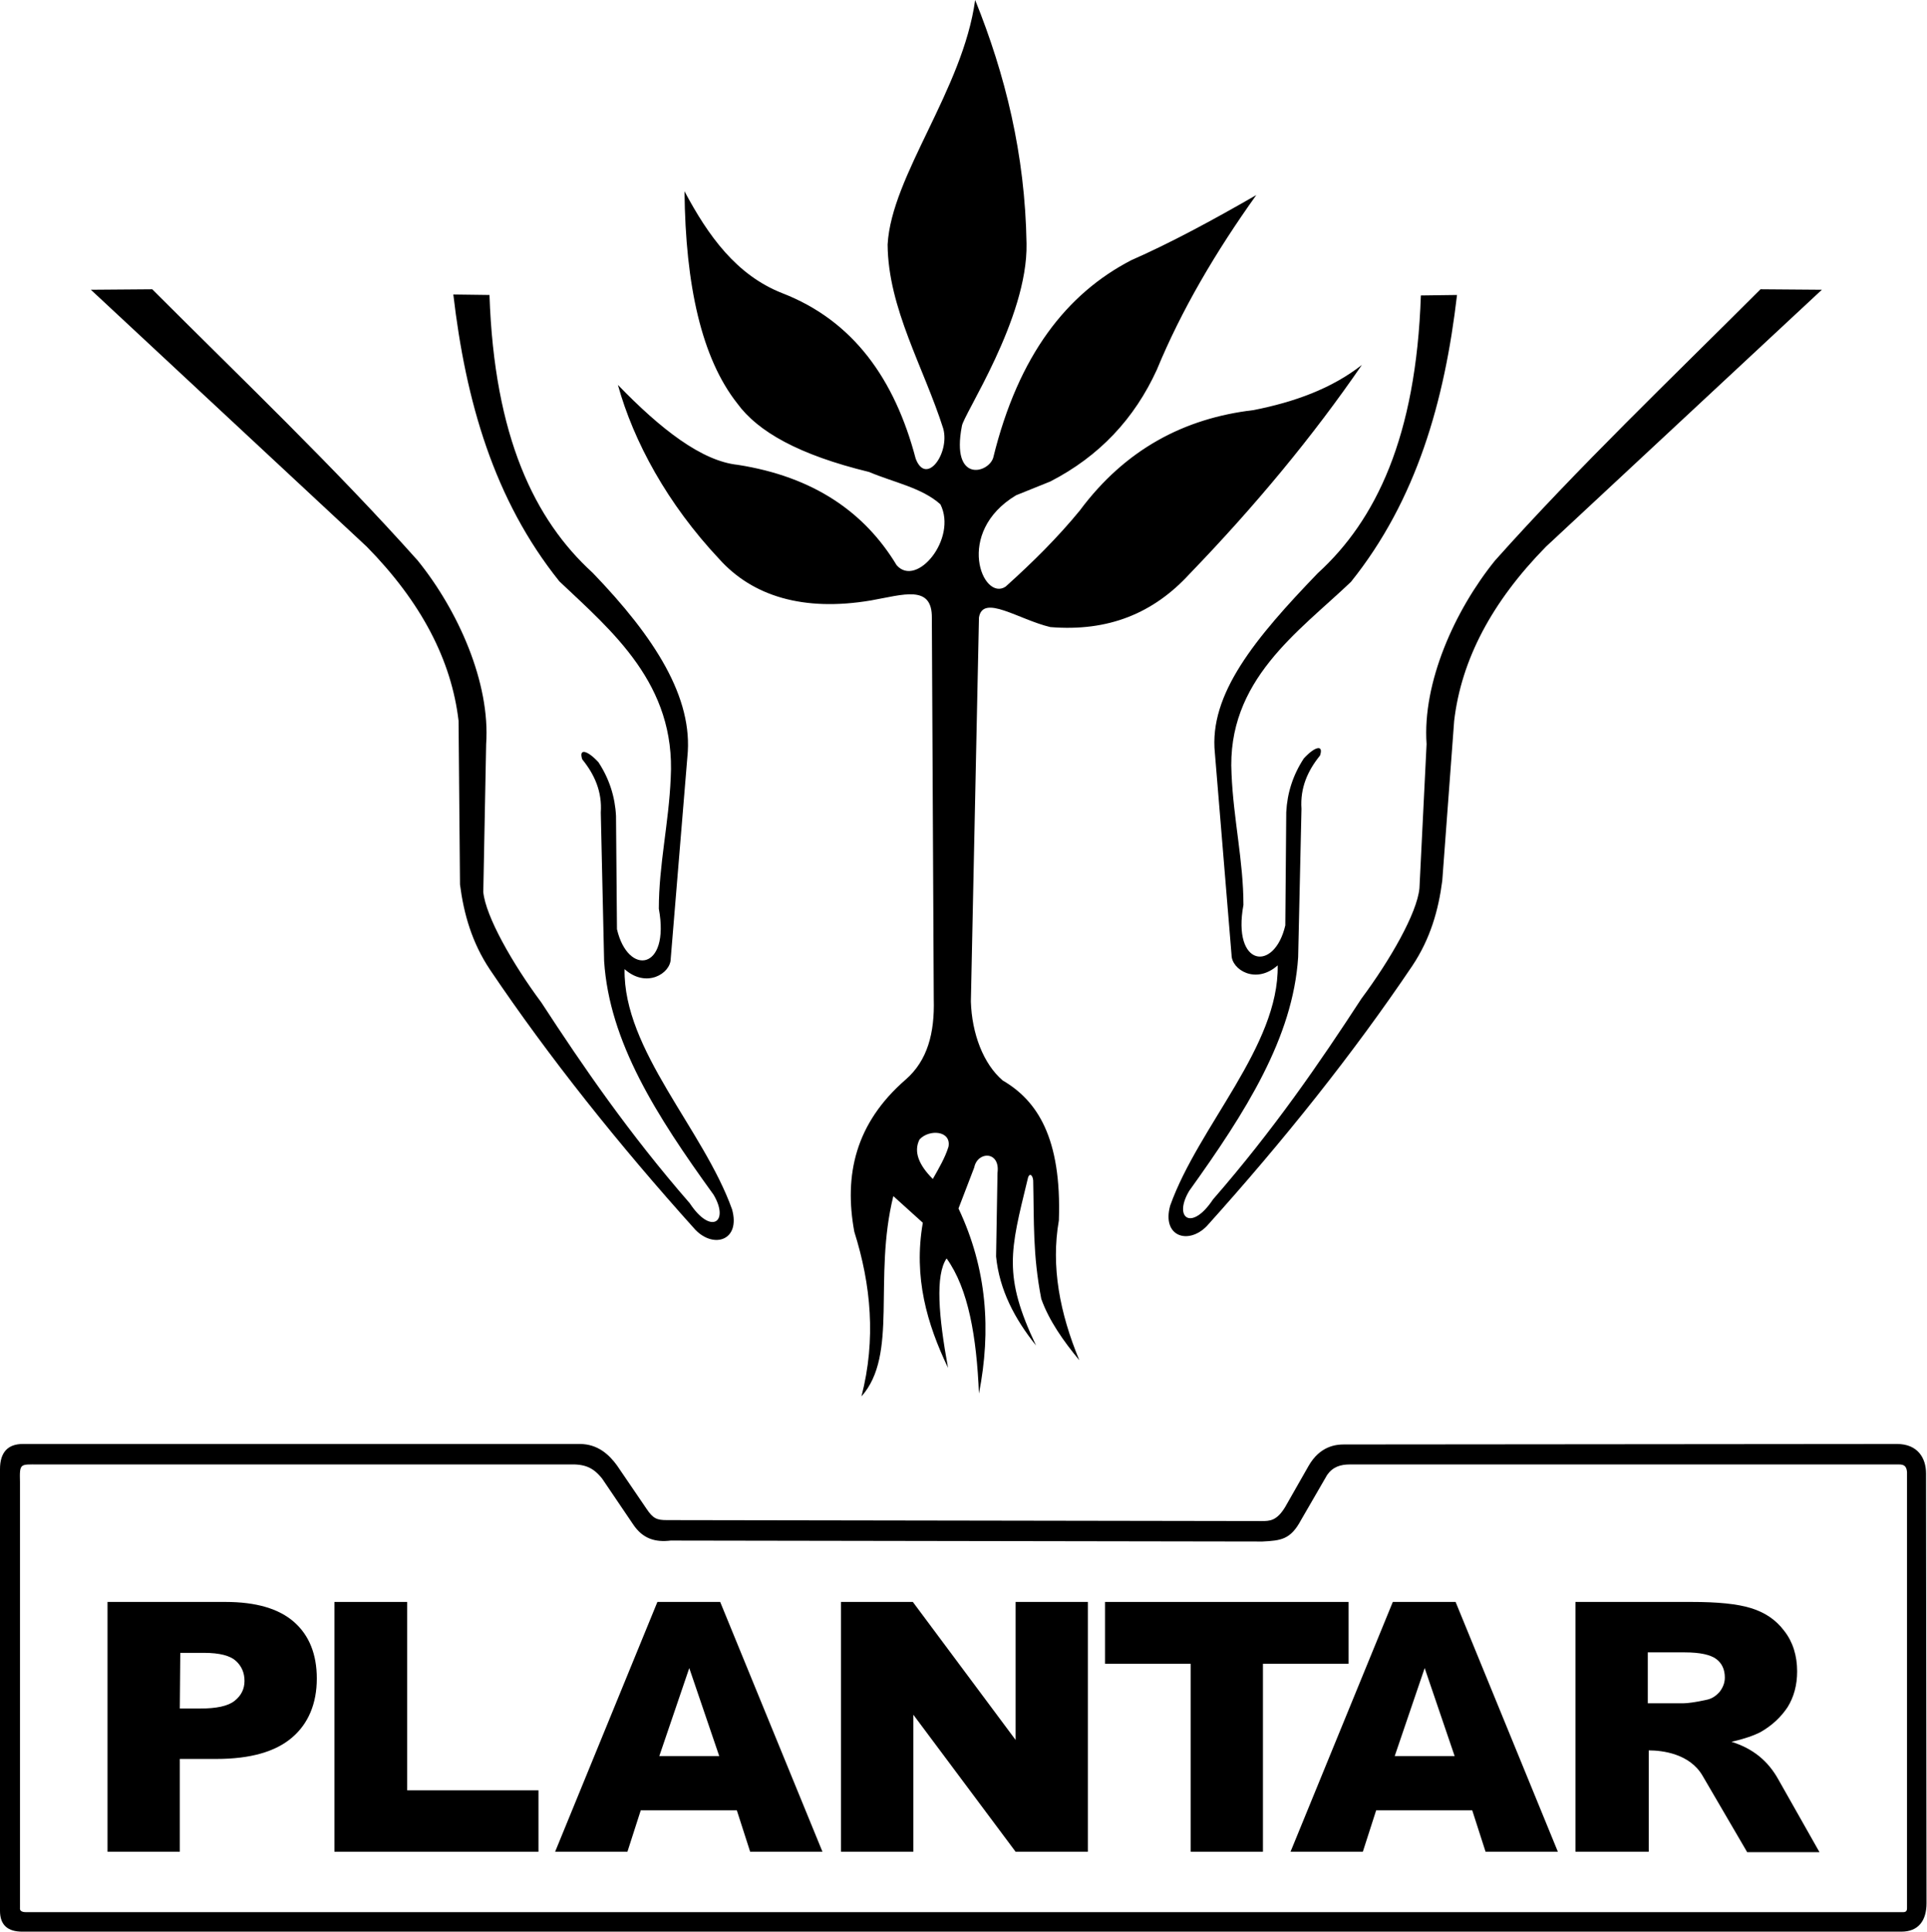 <svg xmlns="http://www.w3.org/2000/svg" xmlns:xlink="http://www.w3.org/1999/xlink" id="Camada_1" x="0px" y="0px" viewBox="0 0 405.1 406.1" style="enable-background:new 0 0 405.1 406.1;" xml:space="preserve"><style type="text/css">	.st0{fill-rule:evenodd;clip-rule:evenodd;}	.st1{fill-rule:evenodd;clip-rule:evenodd;fill:#1F1A17;}	.st2{fill-rule:evenodd;clip-rule:evenodd;fill:#008B4D;}	.st3{fill-rule:evenodd;clip-rule:evenodd;fill:#969594;}	.st4{fill-rule:evenodd;clip-rule:evenodd;fill:#FFFFFF;}</style><g>	<path class="st0" d="M19.1,60.9L32,60.8c18.8,18.8,38.3,37.4,55.8,57c8.5,10.5,15.3,25.7,14.4,38.6l-0.6,31.1  c0.5,5.1,6.1,15,12.2,23.2c8.8,13.5,18.4,27.5,31.2,42.2c4.5,6.8,8.4,3.9,5-1.8C138,234.5,128.1,219,127,202l-0.7-31.2  c0.3-4.4-1.3-8-3.9-11.2c-0.8-2.4,1.1-1.9,3.4,0.6c2.3,3.5,3.5,7.3,3.7,11.3l0.2,23.8c2.3,9.9,11.2,8.7,8.8-4.3  c0-9.2,2.1-18,2.5-27.5c1.1-19.7-12.3-30.8-23.4-41.3c-13.8-17.2-19.7-38-22.3-60.3l7.6,0.1c1,29.8,9.5,47.3,21.7,58.4  c13.1,13.6,21.2,26.3,19.9,38.7l-3.5,42.4c0,3.1-5.1,6.3-9.7,2.2c-0.3,17,16.6,33.7,22.6,50.5c1.8,6.5-3.8,8.3-7.7,4.3  c-16.2-18-30.8-36.3-43.2-54.7c-3.8-5.7-5.5-11.7-6.3-17.9l-0.3-34.4c-1.5-12.8-7.9-25-19.3-36.6"></path>	<path class="st0" d="M383,60.9l-12.9-0.1c-18.8,18.8-38.3,37.4-55.8,57c-8.5,10.5-15.3,25.7-14.4,38.6l-1.5,30.3  c-0.5,5.2-6.1,15-12.2,23.2c-8.8,13.5-18.4,27.5-31.2,42.2c-4.5,6.8-8.4,3.9-5-1.8c11.9-16.6,21.8-32.2,22.9-49.1l0.7-31.2  c-0.3-4.4,1.3-8,3.9-11.2c0.8-2.4-1.1-1.9-3.4,0.6c-2.3,3.5-3.5,7.3-3.7,11.3l-0.2,23.8c-2.3,9.9-11.2,8.7-8.8-4.3  c0-9.2-2.1-18-2.5-27.5c-1.1-19.7,14.1-29.9,25.1-40.4c13.8-17.2,19.7-38,22.3-60.3l-7.6,0.1c-1,29.8-9.5,47.3-21.7,58.4  c-13.1,13.6-22.9,25.4-21.6,37.8l3.5,42.4c0,3.1,5.1,6.3,9.7,2.2c0.3,17-16.6,33.7-22.6,50.5c-1.8,6.5,3.8,8.3,7.7,4.3  c16.2-18,30.8-36.3,43.2-54.7c3.8-5.7,5.5-11.7,6.3-17.9l2.5-33.6c1.5-12.8,7.9-25,19.3-36.6"></path>	<path class="st0" d="M193.3,239.5c2-2.2,6.7-1.9,6.1,1.5c-0.7,2.3-2,4.5-3.3,6.8C193.2,244.9,192,242.1,193.3,239.5 M205,0  c6.3,15.6,10.5,32.4,10.8,51.2c0.3,15.8-13.4,36.1-13.6,38.4c-2.3,12,5.6,9.9,6.6,6.6c5.3-21.6,15.5-34.5,29-41.5  c8.2-3.6,17.1-8.4,26.3-13.7c-8.5,11.9-15.7,24.1-20.9,36.7c-4.7,10.3-12.1,18.2-22.4,23.5l-7.2,2.9c-13,7.8-7,22.4-2.2,19.2  c5.8-5.2,11.1-10.5,15.6-16c9.6-12.9,22-19.4,36.5-21.1c8.6-1.7,16.4-4.5,22.8-9.5c-10.3,15-22.4,29.6-36.2,43.9  c-7.6,8.3-17.1,12.2-29.3,11.2c-6.7-1.6-14.2-7-15-2h0l-1.7,80.7c0.2,6.7,2.6,13.1,6.7,16.6c7.2,4.2,12.4,12,11.8,29.4  c-1.7,9.7,0.2,19.5,4.3,29.4c-3.4-4.1-6.4-8.4-8-12.9c-1.8-9.3-1.5-16.1-1.7-24.9c-0.1-1.2-0.9-1.8-1.2-0.1  c-3.6,14.8-5.2,20.1,1.8,34.8c-4.5-5.6-7.7-11.7-8.4-18.7l0.3-17.6c0.6-4.6-4.2-4.6-4.9-1.1l-3.3,8.6c6,12.7,6.9,25.6,4.3,38.9  c-0.5-11.9-2.2-22-6.8-28.4c-2.4,3.5-1.7,12.1,0.3,23c-4.4-9.2-7.3-19-5.3-30.5l-6.2-5.6c-4.3,17.4,1.1,33.3-6.7,42.1  c3.1-12,2-23.5-1.5-34.6c-2.2-11.9,0.2-22.8,10.8-32c4.6-4,6.1-9.8,5.9-16.9h0l-0.4-80.1h0c0.1-7.1-6-4.9-12.8-3.7  c-14.2,2.4-24.9-0.9-31.9-8.7c-10.9-11.6-18-24.7-21.3-36.6c9,9.3,17.6,16,25.2,16.8c16,2.5,26.7,10,33.4,21.1  c4.2,4.8,12.8-5.6,9.2-12.8c-3.9-3.5-9.8-4.6-15-6.8c-14.8-3.6-23.4-8.5-27.7-14.4c-7.5-9.5-10.9-24.8-11.1-44.6  c5,9.4,10.9,17.6,20.5,21.4c15,5.8,23.7,18.1,28.1,34.8c2.2,5.8,7.2-1.1,5.8-6.3c-4.1-12.9-11.6-25.3-11.7-38.7  C187.4,36.9,202.4,18.9,205,0z"></path>	<path class="st0" d="M37.8,359.1h4.3c3.4,0,5.8-0.5,7.2-1.6c1.4-1.1,2.1-2.5,2.1-4.2c0-1.7-0.6-3.1-1.8-4.2  c-1.2-1.1-3.4-1.7-6.7-1.7h-5 M22.6,336.7l24.8,0c6.4,0,11.2,1.4,14.4,4.2c3.2,2.8,4.8,6.8,4.8,11.9c0,5.3-1.8,9.5-5.2,12.4  c-3.5,3-8.8,4.5-15.9,4.5l-7.7,0v19.5H22.6V336.7z"></path>	<polyline class="st0" points="70.3,336.7 85.6,336.7 85.6,376.3 113.2,376.3 113.2,389.2 70.3,389.2  "></polyline>	<polyline class="st0" points="176.8,336.7 191.9,336.7 213.5,365.7 213.5,336.7 228.7,336.7 228.7,389.2 213.5,389.2 192,360.4   192,389.2 176.8,389.2  "></polyline>	<polyline class="st0" points="232.3,336.7 283.5,336.7 283.5,349.7 265.5,349.7 265.5,389.2 250.3,389.2 250.3,349.7 232.3,349.7    "></polyline>	<path class="st0" d="M346.4,358h7.5c0.8,0,2.4-0.2,4.7-0.7c1.2-0.2,2.1-0.8,2.9-1.7c0.7-0.9,1.1-1.9,1.1-3c0-1.7-0.6-3-1.8-3.9  c-1.2-0.9-3.4-1.4-6.6-1.4h-7.8 M331.2,389.2v-52.5h24.4c5.5,0,9.6,0.4,12.5,1.3c2.9,0.9,5.2,2.4,7,4.8c1.8,2.3,2.7,5.2,2.7,8.5  c0,2.9-0.7,5.4-2,7.5c-1.4,2.1-3.2,3.8-5.6,5.2c-1.5,0.8-3.6,1.5-6.2,2.1c4.5,1.4,7.7,4,9.9,8l8.6,15.2h-15.2l-9.4-16.1  c-2.7-4.6-8.4-5.3-11.3-5.3v21.3H331.2z"></path>	<path class="st0" d="M144.9,350.6l-6.3,18.5h12.6 M134.7,380.5l-2.8,8.7l-15.2,0l21.5-52.5h13.2l21.5,52.5l-15.2,0l-2.8-8.7H134.7z  "></path>	<path class="st0" d="M299.5,350.6l-6.3,18.5h12.6 M289.3,380.5l-2.8,8.7l-15.2,0l21.5-52.5h13.2l21.5,52.5l-15.2,0l-2.8-8.7H289.3z  "></path>	<path class="st0" d="M4.2,311.5c-0.1-4,0-3.7,3.9-3.7l111.6,0c3.2-0.1,5,0.6,6.9,3l6.5,9.6c2,3,4.6,3.8,7.9,3.4l124.4,0.2  c3.9-0.2,5.9-0.4,8.1-4.5l5.5-9.5c1.2-1.7,2.8-2.2,4.8-2.2l115.4,0c1,0,1.6,0.3,1.7,1.6l0,91.7c0,0.6-0.3,0.8-0.8,0.8H5.4  c-0.8,0-1.3-0.3-1.2-0.9 M0,308.8c0-3.6,1.7-5.3,4.8-5.3l117.1,0c3.8,0,6.2,2.3,7.8,4.5l6.2,9.1c1.4,2.1,2.2,2.4,4.3,2.4l125,0.2  c1.7,0,3.2,0,5-3l4.9-8.6c2.4-4.2,5.8-4.5,7.4-4.5l116.3-0.1c4.3,0,6.1,2.9,6.1,6.2l0.1,90.3c0,3.7-1.7,6-5.3,6l-395,0  c-3.1,0-4.7-1.4-4.7-4.4L0,308.8z"></path></g></svg>